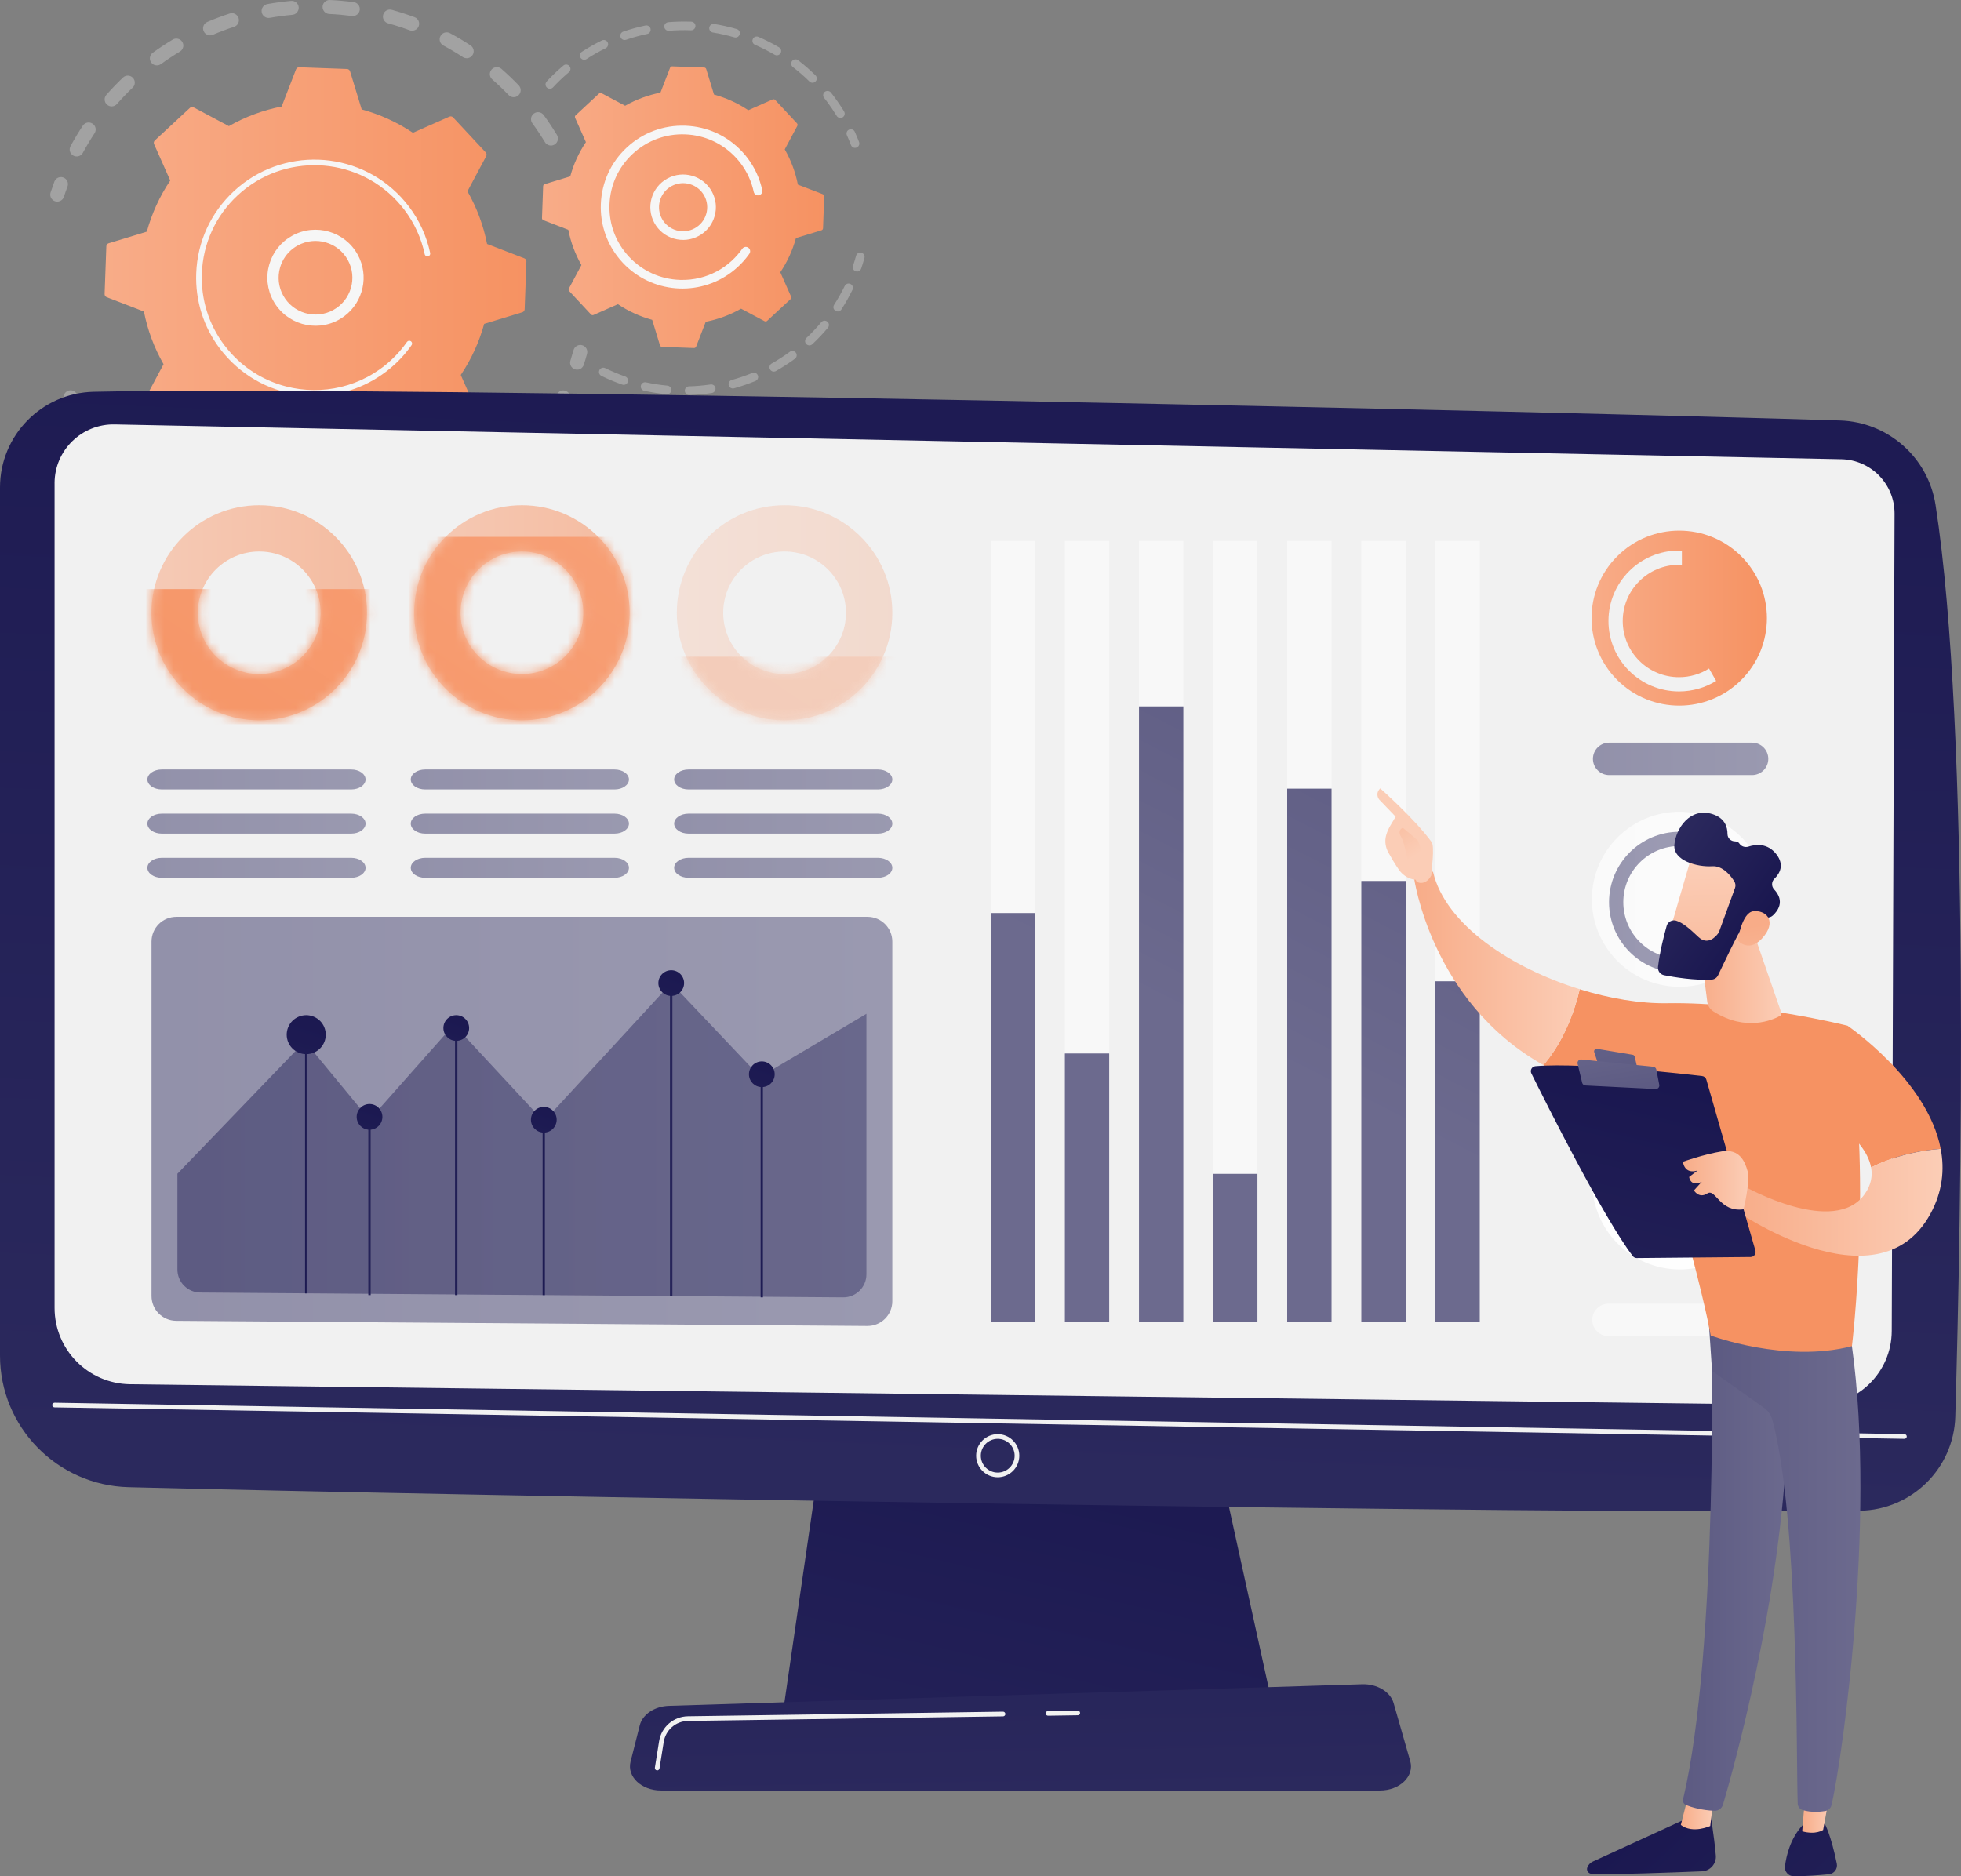 <svg width="209" height="200" viewBox="0 0 209 200" fill="none" xmlns="http://www.w3.org/2000/svg">
<rect x="0" y="0" width="209" height="200" fill="#808080" stroke="none"/>
<g clip-path="url(#clip0_12878_9155)">
<g opacity="0.3">
<path d="M59.104 15.408C58.751 15.621 58.291 15.508 58.077 15.155C57.662 14.47 57.211 13.792 56.737 13.141C56.496 12.812 56.566 12.352 56.89 12.107C56.893 12.104 56.898 12.102 56.902 12.099C57.236 11.857 57.704 11.93 57.947 12.263C58.447 12.948 58.921 13.661 59.358 14.382C59.557 14.713 59.471 15.136 59.17 15.362C59.149 15.378 59.128 15.393 59.105 15.406L59.104 15.408ZM54.209 10.132C53.65 9.552 53.062 8.99 52.459 8.463C52.149 8.191 52.118 7.72 52.389 7.41C52.664 7.1 53.134 7.07 53.445 7.341C54.079 7.897 54.699 8.487 55.287 9.098C55.573 9.395 55.564 9.868 55.266 10.153C55.244 10.174 55.222 10.193 55.199 10.21C54.901 10.436 54.475 10.407 54.209 10.132ZM49.328 6.086C48.657 5.645 47.957 5.229 47.249 4.848C46.886 4.652 46.749 4.199 46.946 3.837C47.142 3.475 47.595 3.339 47.958 3.534C48.704 3.935 49.441 4.373 50.148 4.837C50.493 5.063 50.589 5.525 50.363 5.871C50.315 5.945 50.256 6.006 50.19 6.057C49.945 6.242 49.6 6.264 49.328 6.086ZM43.664 3.23C42.909 2.951 42.134 2.702 41.358 2.488C40.96 2.378 40.726 1.967 40.837 1.57C40.947 1.172 41.358 0.94 41.757 1.049C42.573 1.274 43.389 1.537 44.184 1.831C44.571 1.974 44.768 2.403 44.625 2.79C44.573 2.929 44.486 3.042 44.376 3.125C44.179 3.273 43.912 3.322 43.664 3.23ZM37.503 1.706C36.707 1.602 35.895 1.529 35.091 1.492C34.678 1.472 34.359 1.123 34.378 0.711C34.397 0.299 34.748 -0.019 35.16 0.001C36.007 0.041 36.861 0.116 37.698 0.227C38.108 0.281 38.396 0.655 38.342 1.065C38.314 1.27 38.206 1.446 38.051 1.562C37.9 1.677 37.705 1.734 37.502 1.708L37.503 1.706ZM31.158 1.581C30.357 1.655 29.55 1.764 28.758 1.905C28.352 1.977 27.962 1.706 27.891 1.301C27.818 0.895 28.088 0.507 28.495 0.435C29.328 0.286 30.179 0.172 31.021 0.094C31.433 0.057 31.797 0.359 31.834 0.769C31.859 1.036 31.739 1.283 31.541 1.433C31.434 1.515 31.303 1.568 31.158 1.581ZM7.817 16.588C7.454 16.392 7.318 15.939 7.516 15.576C7.918 14.834 8.359 14.098 8.826 13.391C9.053 13.047 9.517 12.952 9.862 13.179C10.207 13.406 10.302 13.868 10.075 14.213C9.632 14.884 9.213 15.583 8.832 16.287C8.779 16.384 8.708 16.465 8.626 16.527C8.4 16.699 8.085 16.732 7.819 16.589L7.817 16.588ZM24.947 2.862C24.183 3.11 23.42 3.397 22.681 3.71C22.3 3.871 21.861 3.695 21.7 3.315C21.538 2.935 21.717 2.499 22.096 2.336C22.875 2.006 23.678 1.705 24.482 1.442C24.875 1.314 25.296 1.528 25.425 1.92C25.527 2.231 25.413 2.56 25.166 2.747C25.102 2.795 25.028 2.834 24.947 2.862ZM11.405 11.158C11.095 10.886 11.065 10.414 11.338 10.105C11.897 9.471 12.491 8.854 13.103 8.268C13.399 7.982 13.874 7.993 14.159 8.29C14.445 8.587 14.435 9.06 14.136 9.345C13.555 9.901 12.99 10.488 12.46 11.09C12.425 11.129 12.389 11.163 12.349 11.193C12.071 11.403 11.675 11.396 11.404 11.157L11.405 11.158ZM19.179 5.495C18.49 5.909 17.811 6.358 17.159 6.829C16.825 7.071 16.357 6.996 16.114 6.663C15.875 6.333 15.944 5.874 16.267 5.63C16.272 5.626 16.276 5.623 16.281 5.621C16.967 5.124 17.682 4.652 18.406 4.217C18.761 4.004 19.219 4.119 19.432 4.471C19.631 4.801 19.545 5.223 19.244 5.45C19.223 5.466 19.201 5.481 19.177 5.495H19.179Z" fill="#F1F1F1"/>
<path d="M6.553 21.341C6.67 21.252 6.763 21.129 6.812 20.978C6.931 20.612 7.06 20.242 7.196 19.88C7.34 19.493 7.143 19.064 6.756 18.921C6.369 18.778 5.937 18.974 5.795 19.36C5.653 19.742 5.517 20.131 5.391 20.515C5.263 20.907 5.479 21.329 5.87 21.456C6.112 21.535 6.365 21.483 6.554 21.341H6.553Z" fill="#F1F1F1"/>
</g>
<g opacity="0.3">
<path d="M8.514 44.01C8.802 43.793 8.897 43.394 8.723 43.066C8.542 42.726 8.364 42.377 8.197 42.028C8.018 41.657 7.571 41.501 7.198 41.679C6.824 41.859 6.67 42.303 6.849 42.676C7.025 43.042 7.212 43.41 7.402 43.768C7.597 44.131 8.049 44.27 8.414 44.076C8.449 44.058 8.483 44.036 8.514 44.013V44.01Z" fill="#F1F1F1"/>
<path d="M50.59 54.417C50.249 54.65 49.783 54.563 49.551 54.221C49.318 53.881 49.406 53.418 49.747 53.184C50.397 52.742 51.036 52.265 51.658 51.762C51.975 51.502 52.45 51.551 52.709 51.871C52.969 52.191 52.919 52.66 52.6 52.92C52.33 53.138 52.059 53.35 51.784 53.559C51.393 53.855 50.991 54.143 50.59 54.416V54.417ZM54.526 50.184C54.224 49.902 54.209 49.429 54.491 49.129C55.034 48.552 55.557 47.945 56.048 47.326C56.303 47.003 56.775 46.949 57.098 47.204C57.421 47.46 57.476 47.929 57.221 48.252C56.704 48.904 56.153 49.542 55.582 50.15C55.553 50.181 55.521 50.209 55.487 50.234C55.203 50.45 54.795 50.436 54.526 50.183V50.184ZM47.075 56.475C46.331 56.845 45.56 57.189 44.784 57.496C44.4 57.648 43.966 57.461 43.813 57.078C43.661 56.694 43.85 56.262 44.233 56.109C44.969 55.817 45.701 55.491 46.408 55.14C46.778 54.956 47.226 55.106 47.411 55.476C47.574 55.801 47.475 56.19 47.193 56.403C47.157 56.43 47.117 56.456 47.074 56.477L47.075 56.475ZM58.501 45.162C58.145 44.952 58.027 44.495 58.236 44.14C58.638 43.459 59.015 42.752 59.357 42.041C59.536 41.669 59.983 41.513 60.354 41.691C60.726 41.869 60.884 42.315 60.705 42.686C60.344 43.436 59.947 44.179 59.525 44.896C59.474 44.983 59.408 45.056 59.332 45.113C59.098 45.29 58.769 45.319 58.501 45.162ZM40.906 58.73C40.098 58.928 39.271 59.094 38.447 59.223C38.039 59.286 37.656 59.009 37.592 58.602C37.528 58.194 37.806 57.812 38.214 57.748C38.997 57.625 39.783 57.468 40.549 57.28C40.951 57.182 41.356 57.428 41.454 57.828C41.527 58.126 41.41 58.427 41.179 58.601C41.1 58.66 41.008 58.705 40.906 58.73ZM34.391 59.581C33.558 59.597 32.714 59.578 31.884 59.526C31.471 59.499 31.159 59.145 31.185 58.733C31.212 58.321 31.567 58.008 31.98 58.036C32.768 58.085 33.57 58.103 34.362 58.087C34.775 58.08 35.117 58.407 35.124 58.819C35.129 59.066 35.012 59.289 34.828 59.429C34.706 59.52 34.555 59.576 34.392 59.579L34.391 59.581ZM27.844 58.992C27.027 58.827 26.207 58.626 25.408 58.395C25.011 58.279 24.784 57.865 24.899 57.47C25.015 57.073 25.429 56.846 25.825 56.962C26.584 57.182 27.363 57.374 28.14 57.53C28.544 57.612 28.806 58.006 28.724 58.41C28.687 58.596 28.583 58.751 28.443 58.857C28.277 58.981 28.062 59.038 27.843 58.994L27.844 58.992ZM21.582 56.993C20.82 56.654 20.065 56.277 19.336 55.875C18.974 55.676 18.843 55.222 19.042 54.861C19.242 54.501 19.697 54.37 20.058 54.569C20.75 54.952 21.468 55.308 22.192 55.63C22.569 55.798 22.738 56.239 22.569 56.615C22.516 56.734 22.436 56.832 22.338 56.906C22.128 57.065 21.84 57.108 21.582 56.993ZM15.91 53.668C15.243 53.17 14.59 52.638 13.967 52.085C13.658 51.811 13.631 51.34 13.905 51.032C14.179 50.724 14.652 50.696 14.961 50.97C15.553 51.495 16.173 52.001 16.806 52.473C17.137 52.72 17.205 53.188 16.957 53.518C16.915 53.575 16.865 53.625 16.81 53.666C16.55 53.862 16.183 53.872 15.911 53.669L15.91 53.668ZM11.113 49.184C10.714 48.719 10.325 48.237 9.955 47.75C9.822 47.574 9.69 47.397 9.56 47.218C9.319 46.885 9.385 46.415 9.728 46.177C10.062 45.935 10.53 46.009 10.771 46.344C10.894 46.514 11.02 46.682 11.146 46.85C11.497 47.312 11.868 47.771 12.247 48.213C12.517 48.526 12.48 48.997 12.167 49.265C12.155 49.275 12.143 49.285 12.13 49.294C11.818 49.531 11.37 49.486 11.112 49.185L11.113 49.184Z" fill="#F1F1F1"/>
<path d="M61.957 39.255C62.075 39.166 62.169 39.04 62.218 38.888C62.341 38.504 62.459 38.109 62.567 37.716C62.676 37.318 62.443 36.907 62.045 36.798C61.647 36.689 61.236 36.922 61.127 37.319C61.023 37.694 60.911 38.068 60.795 38.434C60.669 38.825 60.885 39.246 61.279 39.372C61.52 39.449 61.772 39.397 61.958 39.256L61.957 39.255Z" fill="#F1F1F1"/>
</g>
<path d="M56.103 27.873C56.109 27.724 56.019 27.589 55.879 27.535L51.911 26.007C51.529 24.061 50.833 22.163 49.819 20.391L51.818 16.647C51.888 16.516 51.866 16.355 51.765 16.245L48.291 12.516C48.19 12.407 48.03 12.374 47.894 12.434L44.008 14.153C42.311 13.016 40.465 12.185 38.549 11.663L37.309 7.602C37.266 7.46 37.137 7.361 36.987 7.355L31.888 7.17C31.739 7.165 31.604 7.254 31.549 7.394L30.018 11.354C28.069 11.736 26.167 12.431 24.393 13.443L20.642 11.448C20.511 11.377 20.349 11.398 20.239 11.501L16.503 14.968C16.394 15.069 16.361 15.229 16.422 15.365L18.143 19.244C17.004 20.937 16.171 22.78 15.648 24.693L11.58 25.931C11.438 25.974 11.338 26.102 11.333 26.252L11.148 31.342C11.142 31.49 11.232 31.626 11.37 31.68L15.338 33.208C15.721 35.154 16.417 37.052 17.431 38.824L15.432 42.567C15.361 42.698 15.383 42.86 15.485 42.969L18.959 46.699C19.06 46.808 19.22 46.841 19.356 46.78L23.242 45.061C24.939 46.199 26.785 47.03 28.701 47.552L29.941 51.613C29.984 51.755 30.113 51.854 30.263 51.859L35.362 52.044C35.511 52.05 35.646 51.961 35.7 51.822L37.231 47.861C39.181 47.479 41.082 46.785 42.857 45.773L46.608 47.768C46.739 47.837 46.901 47.816 47.01 47.715L50.747 44.248C50.856 44.146 50.889 43.987 50.828 43.851L49.106 39.972C50.246 38.279 51.079 36.435 51.602 34.523L55.67 33.285C55.812 33.242 55.911 33.113 55.917 32.964L56.102 27.874L56.103 27.873Z" fill="url(#paint0_linear_12878_9155)"/>
<path d="M36.092 34.095C33.614 35.452 30.49 34.544 29.13 32.069C28.471 30.87 28.319 29.487 28.703 28.174C29.085 26.862 29.958 25.776 31.159 25.119C33.638 23.761 36.762 24.669 38.122 27.145C39.36 29.396 38.718 32.179 36.724 33.685C36.527 33.835 36.316 33.971 36.092 34.094V34.095ZM29.851 28.509C29.558 29.515 29.673 30.576 30.179 31.495C31.221 33.392 33.616 34.089 35.517 33.048C37.418 32.007 38.115 29.617 37.072 27.719C36.029 25.822 33.635 25.125 31.734 26.167C31.562 26.262 31.399 26.367 31.244 26.483C30.576 26.988 30.089 27.691 29.85 28.509H29.851Z" fill="#F6F6F6"/>
<path d="M41.112 39.642C41.454 39.384 41.786 39.106 42.103 38.811C42.204 38.719 42.303 38.623 42.4 38.527C42.88 38.053 43.321 37.541 43.716 36.999C43.722 36.991 43.727 36.984 43.733 36.977C43.748 36.956 43.764 36.935 43.778 36.914C43.808 36.873 43.836 36.831 43.865 36.791C43.941 36.682 43.934 36.541 43.858 36.439C43.84 36.415 43.818 36.393 43.791 36.374C43.655 36.28 43.469 36.314 43.375 36.448C42.889 37.144 42.324 37.792 41.696 38.374C38.58 41.268 34.322 42.187 30.479 41.191C28.342 40.637 26.334 39.489 24.721 37.759C24.438 37.455 24.173 37.14 23.925 36.814C22.262 34.62 21.412 31.946 21.513 29.159C21.63 25.959 22.988 22.995 25.336 20.815C30.189 16.311 37.801 16.589 42.311 21.43C42.589 21.729 42.851 22.04 43.095 22.363C44.156 23.762 44.899 25.378 45.264 27.096C45.274 27.14 45.292 27.18 45.318 27.213C45.385 27.302 45.501 27.35 45.618 27.326C45.779 27.29 45.883 27.133 45.848 26.971C45.466 25.167 44.686 23.472 43.572 22.003C43.315 21.664 43.04 21.337 42.748 21.024C38.013 15.941 30.018 15.653 24.927 20.378C22.461 22.667 21.035 25.779 20.913 29.138C20.806 32.063 21.698 34.871 23.445 37.174C23.704 37.516 23.983 37.847 24.28 38.166C26.573 40.628 29.69 42.051 33.056 42.173C35.987 42.28 38.801 41.388 41.107 39.644L41.112 39.642Z" fill="#F6F6F6"/>
<g opacity="0.3">
<path d="M91.404 15.667C91.563 15.547 91.632 15.332 91.557 15.136C91.418 14.771 91.265 14.404 91.104 14.046C91 13.814 90.727 13.711 90.494 13.815C90.26 13.919 90.158 14.193 90.263 14.424C90.416 14.764 90.561 15.114 90.694 15.464C90.784 15.701 91.051 15.821 91.29 15.731C91.332 15.715 91.37 15.694 91.404 15.667Z" fill="#F1F1F1"/>
<path d="M89.806 12.508C89.587 12.641 89.304 12.571 89.171 12.354C88.837 11.806 88.47 11.268 88.081 10.755C88 10.648 87.916 10.54 87.831 10.433C87.673 10.234 87.706 9.943 87.907 9.785C88.102 9.643 88.398 9.661 88.556 9.861C88.644 9.974 88.732 10.086 88.817 10.198C89.224 10.736 89.609 11.3 89.96 11.875C90.085 12.079 90.032 12.341 89.844 12.482C89.832 12.492 89.819 12.5 89.806 12.508ZM86.267 8.689C85.712 8.142 85.118 7.623 84.502 7.148C84.3 6.993 84.263 6.703 84.418 6.502C84.574 6.302 84.864 6.263 85.066 6.418C85.712 6.915 86.334 7.459 86.917 8.034C87.097 8.213 87.1 8.505 86.92 8.685C86.904 8.701 86.887 8.716 86.87 8.729C86.69 8.866 86.432 8.853 86.267 8.69V8.689ZM82.559 5.837C81.888 5.442 81.185 5.086 80.469 4.777C80.235 4.675 80.127 4.404 80.228 4.171C80.33 3.936 80.601 3.83 80.835 3.931C81.586 4.255 82.324 4.629 83.028 5.043C83.248 5.172 83.322 5.455 83.191 5.674C83.159 5.727 83.119 5.772 83.072 5.807C82.928 5.916 82.725 5.935 82.559 5.837ZM78.262 3.983C77.513 3.764 76.743 3.59 75.975 3.465C75.724 3.424 75.552 3.188 75.593 2.937C75.634 2.686 75.871 2.515 76.123 2.556C76.928 2.687 77.736 2.868 78.521 3.098C78.766 3.17 78.906 3.427 78.834 3.67C78.805 3.768 78.746 3.849 78.67 3.908C78.557 3.993 78.407 4.026 78.261 3.983H78.262ZM73.642 3.231C72.862 3.201 72.074 3.218 71.298 3.283C71.044 3.304 70.82 3.116 70.799 2.863C70.778 2.61 70.966 2.386 71.221 2.365C72.034 2.297 72.861 2.278 73.677 2.31C73.932 2.32 74.131 2.535 74.121 2.788C74.115 2.931 74.045 3.058 73.938 3.138C73.856 3.2 73.752 3.235 73.641 3.232L73.642 3.231ZM68.979 3.621C68.217 3.781 67.457 3.99 66.721 4.242C66.481 4.325 66.217 4.197 66.134 3.956C66.052 3.715 66.18 3.454 66.421 3.37C67.192 3.106 67.99 2.887 68.789 2.719C69.039 2.667 69.284 2.825 69.337 3.075C69.374 3.256 69.301 3.433 69.163 3.538C69.11 3.577 69.049 3.607 68.979 3.621ZM64.555 5.139C63.856 5.479 63.171 5.869 62.516 6.295C62.302 6.434 62.016 6.374 61.877 6.161C61.738 5.948 61.8 5.665 62.011 5.522C62.697 5.075 63.416 4.666 64.148 4.31C64.377 4.198 64.654 4.293 64.765 4.521C64.864 4.723 64.802 4.96 64.63 5.09C64.606 5.108 64.581 5.123 64.553 5.138L64.555 5.139ZM58.288 9.336C58.1 9.163 58.089 8.872 58.263 8.685C58.742 8.168 59.259 7.668 59.796 7.201C59.877 7.13 59.959 7.06 60.042 6.99C60.23 6.821 60.528 6.85 60.693 7.046C60.857 7.241 60.832 7.531 60.638 7.696C60.56 7.761 60.483 7.827 60.406 7.895C59.892 8.342 59.4 8.819 58.942 9.312C58.923 9.333 58.902 9.351 58.881 9.367C58.706 9.499 58.456 9.491 58.289 9.337L58.288 9.336Z" fill="#F1F1F1"/>
</g>
<g opacity="0.3">
<path d="M84.724 38.24C84.077 38.717 83.394 39.157 82.696 39.552C82.474 39.676 82.192 39.599 82.067 39.377C81.941 39.155 82.023 38.874 82.242 38.749C82.909 38.373 83.559 37.953 84.177 37.498C84.382 37.347 84.671 37.391 84.822 37.596C84.972 37.8 84.93 38.085 84.73 38.237C84.73 38.237 84.727 38.239 84.724 38.24ZM85.928 36.674C85.754 36.489 85.762 36.198 85.948 36.023C86.506 35.497 87.039 34.934 87.529 34.346C87.693 34.152 87.984 34.124 88.18 34.287C88.377 34.45 88.402 34.741 88.239 34.936C87.724 35.551 87.165 36.143 86.581 36.692C86.569 36.704 86.555 36.714 86.542 36.724C86.357 36.864 86.091 36.845 85.928 36.672V36.674ZM80.519 40.609C79.775 40.915 79.006 41.179 78.233 41.393C77.987 41.461 77.732 41.317 77.665 41.071C77.596 40.826 77.741 40.573 77.987 40.504C78.725 40.3 79.458 40.049 80.168 39.758C80.405 39.661 80.674 39.773 80.771 40.008C80.852 40.206 80.786 40.427 80.623 40.55C80.592 40.573 80.558 40.593 80.52 40.609H80.519ZM89.035 33.129C88.821 32.991 88.759 32.706 88.897 32.491C89.313 31.848 89.693 31.172 90.027 30.484C90.138 30.255 90.414 30.159 90.644 30.269C90.873 30.381 90.969 30.656 90.859 30.885C90.509 31.607 90.11 32.316 89.674 32.99C89.644 33.036 89.607 33.076 89.565 33.108C89.415 33.221 89.203 33.236 89.035 33.128V33.129ZM75.868 41.892C75.073 42.011 74.263 42.082 73.46 42.104C73.205 42.111 72.992 41.91 72.985 41.656C72.978 41.401 73.179 41.189 73.434 41.182C74.201 41.161 74.973 41.094 75.731 40.981C75.983 40.943 76.218 41.116 76.256 41.368C76.281 41.541 76.208 41.705 76.077 41.804C76.017 41.85 75.946 41.88 75.866 41.892H75.868ZM71.044 42.025C70.242 41.95 69.438 41.825 68.654 41.655C68.405 41.601 68.247 41.355 68.301 41.106C68.356 40.858 68.601 40.7 68.851 40.754C69.599 40.916 70.365 41.035 71.131 41.106C71.385 41.131 71.571 41.355 71.548 41.608C71.535 41.743 71.466 41.857 71.367 41.933C71.279 42 71.165 42.036 71.045 42.025H71.044ZM66.326 40.999C65.565 40.735 64.814 40.422 64.094 40.068C63.865 39.956 63.771 39.679 63.883 39.45C63.996 39.222 64.273 39.128 64.501 39.24C65.189 39.577 65.904 39.876 66.629 40.129C66.87 40.212 66.998 40.475 66.914 40.715C66.883 40.805 66.827 40.878 66.757 40.931C66.638 41.022 66.478 41.052 66.326 40.999Z" fill="#F1F1F1"/>
<path d="M91.626 28.85C91.697 28.796 91.753 28.721 91.784 28.631C91.911 28.258 92.028 27.879 92.131 27.504C92.199 27.259 92.054 27.006 91.809 26.937C91.563 26.87 91.309 27.015 91.241 27.26C91.143 27.617 91.032 27.978 90.91 28.335C90.829 28.576 90.958 28.838 91.199 28.919C91.35 28.97 91.509 28.939 91.627 28.85H91.626Z" fill="#F1F1F1"/>
</g>
<path d="M87.843 20.928C87.846 20.829 87.787 20.738 87.693 20.703L85.038 19.68C84.782 18.378 84.316 17.108 83.638 15.922L84.976 13.417C85.023 13.329 85.009 13.221 84.941 13.148L82.617 10.653C82.548 10.58 82.442 10.558 82.351 10.598L79.751 11.747C78.616 10.986 77.38 10.431 76.097 10.08L75.268 7.363C75.239 7.267 75.152 7.201 75.053 7.198L71.641 7.074C71.541 7.071 71.45 7.131 71.415 7.224L70.39 9.874C69.086 10.13 67.813 10.595 66.625 11.272L64.115 9.936C64.027 9.889 63.919 9.903 63.846 9.971L61.347 12.291C61.274 12.36 61.252 12.465 61.293 12.557L62.444 15.152C61.681 16.285 61.125 17.518 60.775 18.799L58.053 19.627C57.958 19.656 57.891 19.742 57.887 19.842L57.764 23.247C57.761 23.346 57.82 23.438 57.913 23.473L60.568 24.496C60.824 25.797 61.289 27.068 61.968 28.254L60.63 30.759C60.582 30.847 60.597 30.955 60.665 31.028L62.989 33.523C63.058 33.596 63.163 33.617 63.255 33.577L65.855 32.427C66.99 33.189 68.226 33.744 69.508 34.093L70.338 36.811C70.367 36.907 70.454 36.973 70.553 36.976L73.965 37.099C74.064 37.102 74.156 37.043 74.191 36.951L75.216 34.3C76.52 34.045 77.793 33.58 78.981 32.903L81.49 34.239C81.579 34.285 81.687 34.272 81.759 34.203L84.259 31.883C84.332 31.815 84.354 31.709 84.313 31.618L83.162 29.023C83.925 27.89 84.481 26.656 84.83 25.376L87.553 24.548C87.649 24.519 87.715 24.432 87.718 24.333L87.842 20.927L87.843 20.928Z" fill="url(#paint1_linear_12878_9155)"/>
<path d="M74.483 25.144C73.665 25.592 72.721 25.696 71.826 25.435C70.93 25.175 70.19 24.581 69.741 23.765C68.814 22.079 69.434 19.959 71.123 19.03C72.812 18.105 74.94 18.725 75.865 20.41C76.314 21.227 76.418 22.168 76.156 23.062C75.945 23.789 75.512 24.413 74.918 24.862C74.781 24.966 74.636 25.059 74.483 25.143V25.144ZM70.549 23.321C70.879 23.922 71.424 24.358 72.084 24.55C72.742 24.741 73.437 24.665 74.038 24.336C74.64 24.006 75.078 23.463 75.269 22.804C75.461 22.147 75.385 21.453 75.055 20.853C74.374 19.613 72.81 19.159 71.567 19.838C71.455 19.9 71.35 19.968 71.251 20.043C70.253 20.797 69.93 22.192 70.55 23.321H70.549Z" fill="#F6F6F6"/>
<path d="M77.977 29.006C78.21 28.83 78.436 28.641 78.654 28.438C79.088 28.036 79.482 27.589 79.824 27.109C79.839 27.087 79.855 27.066 79.869 27.044C79.987 26.877 79.976 26.657 79.859 26.502C79.83 26.465 79.795 26.431 79.754 26.402C79.545 26.257 79.258 26.308 79.111 26.517C78.796 26.968 78.429 27.387 78.025 27.763C78.002 27.784 77.979 27.805 77.957 27.825C76.99 28.706 75.838 29.312 74.6 29.617C73.927 29.782 73.228 29.858 72.518 29.839C72.512 29.839 72.507 29.839 72.5 29.839C72.483 29.839 72.465 29.839 72.447 29.836C70.371 29.762 68.45 28.884 67.035 27.366C66.852 27.169 66.68 26.965 66.52 26.754C65.444 25.335 64.893 23.603 64.958 21.798C65.033 19.726 65.914 17.808 67.434 16.396C68.954 14.986 70.935 14.248 73.011 14.324C75.086 14.399 77.009 15.277 78.423 16.795C78.603 16.988 78.772 17.19 78.93 17.398C79.617 18.305 80.097 19.349 80.334 20.462C80.349 20.53 80.379 20.591 80.418 20.644C80.523 20.782 80.702 20.856 80.883 20.817C81.132 20.763 81.292 20.52 81.239 20.27C80.974 19.026 80.437 17.855 79.668 16.842C79.491 16.609 79.301 16.383 79.1 16.166C77.517 14.467 75.367 13.486 73.045 13.401C70.723 13.318 68.507 14.139 66.806 15.72C65.104 17.299 64.121 19.445 64.036 21.764C63.962 23.782 64.578 25.719 65.784 27.308C65.962 27.544 66.154 27.773 66.359 27.992C69.423 31.28 74.464 31.661 77.976 29.006H77.977Z" fill="#F6F6F6"/>
<path d="M87.953 151.503L83.44 182.59H135.799L128.979 151.503H87.953Z" fill="url(#paint2_linear_12878_9155)"/>
<path d="M0 51.962V144.493C0 152.104 6.077 158.329 13.699 158.525C47.557 159.396 165.974 161.51 198.204 161.035C203.744 160.954 208.231 156.529 208.391 151.001C209.012 129.505 210.021 77.815 206.286 53.817C205.5 48.763 201.226 44.984 196.105 44.821C167.737 43.914 42.207 41.038 9.992 41.761C4.437 41.885 0 46.415 0 51.962Z" fill="url(#paint3_linear_12878_9155)"/>
<path d="M5.817 51.512V139.422C5.817 143.866 9.391 147.487 13.843 147.553L193.569 149.77C197.982 149.836 201.6 146.291 201.617 141.885L201.918 54.76C201.93 51.61 199.415 49.028 196.26 48.952L12.252 45.242C8.723 45.156 5.815 47.988 5.815 51.512H5.817Z" fill="#F1F1F1"/>
<path d="M202.968 153.373H202.964L5.812 150.02C5.674 150.018 5.565 149.905 5.567 149.767C5.57 149.629 5.684 149.525 5.821 149.522L202.973 152.875C203.111 152.878 203.22 152.991 203.218 153.129C203.215 153.265 203.104 153.373 202.968 153.373Z" fill="#F1F1F1"/>
<path d="M106.337 157.468C105.069 157.468 104.037 156.437 104.037 155.171C104.037 153.905 105.07 152.874 106.337 152.874C107.605 152.874 108.638 153.905 108.638 155.171C108.638 156.437 107.606 157.468 106.337 157.468ZM106.337 153.373C105.343 153.373 104.535 154.18 104.535 155.172C104.535 156.164 105.343 156.971 106.337 156.971C107.331 156.971 108.14 156.164 108.14 155.172C108.14 154.18 107.331 153.373 106.337 153.373Z" fill="#F1F1F1"/>
<path d="M147.077 190.857H70.446C68.364 190.857 66.801 189.377 67.203 187.788L68.186 183.907C68.481 182.74 69.767 181.882 71.296 181.835L145.171 179.533C146.767 179.484 148.181 180.329 148.528 181.543L150.301 187.726C150.762 189.332 149.19 190.857 147.076 190.857H147.077Z" fill="url(#paint4_linear_12878_9155)"/>
<path d="M111.699 182.886C111.563 182.886 111.451 182.777 111.449 182.64C111.447 182.503 111.557 182.39 111.695 182.388L114.861 182.342C114.993 182.342 115.112 182.45 115.114 182.587C115.116 182.725 115.006 182.837 114.868 182.839L111.702 182.886H111.699Z" fill="#F1F1F1"/>
<path d="M70.041 188.716C70.028 188.716 70.015 188.716 70.001 188.712C69.866 188.69 69.773 188.564 69.795 188.427L70.246 185.604C70.489 184.087 71.782 182.97 73.321 182.947L106.897 182.457H106.9C107.036 182.457 107.147 182.566 107.149 182.703C107.152 182.84 107.041 182.953 106.903 182.955L73.327 183.445C72.031 183.463 70.942 184.405 70.738 185.682L70.287 188.505C70.267 188.628 70.162 188.715 70.041 188.715V188.716Z" fill="#F1F1F1"/>
<g opacity="0.53">
<path d="M110.321 57.657H105.594V140.884H110.321V57.657Z" fill="white"/>
<path d="M118.219 57.657H113.492V140.884H118.219V57.657Z" fill="white"/>
<path d="M126.118 57.657H121.392V140.884H126.118V57.657Z" fill="white"/>
<path d="M134.016 57.657H129.289V140.884H134.016V57.657Z" fill="white"/>
<path d="M141.914 57.657H137.188V140.884H141.914V57.657Z" fill="white"/>
<path d="M149.814 57.657H145.087V140.884H149.814V57.657Z" fill="white"/>
<path d="M157.712 57.657H152.985V140.884H157.712V57.657Z" fill="white"/>
</g>
<path d="M110.321 97.328H105.594V140.884H110.321V97.328Z" fill="url(#paint5_linear_12878_9155)"/>
<path d="M118.219 112.297H113.492V140.884H118.219V112.297Z" fill="url(#paint6_linear_12878_9155)"/>
<path d="M126.118 75.302H121.392V140.885H126.118V75.302Z" fill="url(#paint7_linear_12878_9155)"/>
<path d="M134.016 125.129H129.289V140.885H134.016V125.129Z" fill="url(#paint8_linear_12878_9155)"/>
<path d="M141.914 84.069H137.188V140.884H141.914V84.069Z" fill="url(#paint9_linear_12878_9155)"/>
<path d="M149.814 93.906H145.087V140.884H149.814V93.906Z" fill="url(#paint10_linear_12878_9155)"/>
<path d="M157.712 104.6H152.985V140.884H157.712V104.6Z" fill="url(#paint11_linear_12878_9155)"/>
<path opacity="0.57" d="M27.63 53.855C21.287 53.855 16.145 58.987 16.145 65.318C16.145 71.649 21.287 76.782 27.63 76.782C33.973 76.782 39.114 71.649 39.114 65.318C39.114 58.987 33.973 53.855 27.63 53.855ZM27.63 71.849C24.016 71.849 21.087 68.925 21.087 65.318C21.087 61.711 24.016 58.787 27.63 58.787C31.244 58.787 34.172 61.711 34.172 65.318C34.172 68.925 31.244 71.849 27.63 71.849Z" fill="url(#paint12_linear_12878_9155)"/>
<mask id="mask0_12878_9155" style="mask-type:luminance" maskUnits="userSpaceOnUse" x="16" y="53" width="24" height="24">
<path d="M27.63 53.855C21.287 53.855 16.145 58.987 16.145 65.318C16.145 71.649 21.287 76.782 27.63 76.782C33.973 76.782 39.114 71.649 39.114 65.318C39.114 58.987 33.973 53.855 27.63 53.855ZM27.63 71.849C24.016 71.849 21.087 68.925 21.087 65.318C21.087 61.711 24.016 58.787 27.63 58.787C31.244 58.787 34.172 61.711 34.172 65.318C34.172 68.925 31.244 71.849 27.63 71.849Z" fill="white"/>
</mask>
<g mask="url(#mask0_12878_9155)">
<path d="M45.705 62.797H11.593V77.207H45.705V62.797Z" fill="url(#paint13_linear_12878_9155)"/>
</g>
<path opacity="0.57" d="M55.625 53.855C49.282 53.855 44.141 58.987 44.141 65.318C44.141 71.649 49.282 76.782 55.625 76.782C61.968 76.782 67.109 71.649 67.109 65.318C67.109 58.987 61.968 53.855 55.625 53.855ZM55.625 71.849C52.011 71.849 49.083 68.925 49.083 65.318C49.083 61.711 52.011 58.787 55.625 58.787C59.239 58.787 62.167 61.711 62.167 65.318C62.167 68.925 59.239 71.849 55.625 71.849Z" fill="url(#paint14_linear_12878_9155)"/>
<mask id="mask1_12878_9155" style="mask-type:luminance" maskUnits="userSpaceOnUse" x="44" y="53" width="24" height="24">
<path d="M55.625 53.855C49.282 53.855 44.141 58.987 44.141 65.318C44.141 71.649 49.282 76.782 55.625 76.782C61.968 76.782 67.109 71.649 67.109 65.318C67.109 58.987 61.968 53.855 55.625 53.855ZM55.625 71.849C52.011 71.849 49.083 68.925 49.083 65.318C49.083 61.711 52.011 58.787 55.625 58.787C59.239 58.787 62.167 61.711 62.167 65.318C62.167 68.925 59.239 71.849 55.625 71.849Z" fill="white"/>
</mask>
<g mask="url(#mask1_12878_9155)">
<path d="M73.7 57.227H39.588V77.207H73.7V57.227Z" fill="url(#paint15_linear_12878_9155)"/>
</g>
<g opacity="0.44">
<path opacity="0.57" d="M83.619 53.855C77.276 53.855 72.135 58.987 72.135 65.318C72.135 71.649 77.276 76.782 83.619 76.782C89.962 76.782 95.103 71.649 95.103 65.318C95.103 58.987 89.962 53.855 83.619 53.855ZM83.619 71.849C80.005 71.849 77.077 68.925 77.077 65.318C77.077 61.711 80.005 58.787 83.619 58.787C87.233 58.787 90.162 61.711 90.162 65.318C90.162 68.925 87.233 71.849 83.619 71.849Z" fill="url(#paint16_linear_12878_9155)"/>
<mask id="mask2_12878_9155" style="mask-type:luminance" maskUnits="userSpaceOnUse" x="72" y="53" width="24" height="24">
<path d="M83.619 53.855C77.276 53.855 72.135 58.987 72.135 65.318C72.135 71.649 77.276 76.782 83.619 76.782C89.962 76.782 95.103 71.649 95.103 65.318C95.103 58.987 89.962 53.855 83.619 53.855ZM83.619 71.849C80.005 71.849 77.077 68.925 77.077 65.318C77.077 61.711 80.005 58.787 83.619 58.787C87.233 58.787 90.162 61.711 90.162 65.318C90.162 68.925 87.233 71.849 83.619 71.849Z" fill="white"/>
</mask>
<g mask="url(#mask2_12878_9155)">
<path d="M101.694 70.002H67.582V77.207H101.694V70.002Z" fill="url(#paint17_linear_12878_9155)"/>
</g>
</g>
<path opacity="0.44" d="M92.438 141.344L18.773 140.791C17.32 140.78 16.148 139.601 16.148 138.151V100.371C16.148 98.912 17.332 97.731 18.793 97.731H92.457C93.918 97.731 95.103 98.913 95.103 100.371V138.703C95.103 140.169 93.906 141.354 92.438 141.343V141.344Z" fill="url(#paint18_linear_12878_9155)"/>
<path opacity="0.44" d="M81.011 114.789L71.539 104.792L57.957 119.538L48.373 109.215L39.385 119.357L32.492 110.999L18.908 125.116V135.324C18.908 136.673 19.998 137.77 21.351 137.78L89.864 138.294C91.229 138.304 92.342 137.202 92.342 135.839V108.067L81.011 114.789Z" fill="url(#paint19_linear_12878_9155)"/>
<path d="M81.319 114.51H81.069V138.294H81.319V114.51Z" fill="url(#paint20_linear_12878_9155)"/>
<path d="M71.664 104.792H71.415V138.158H71.664V104.792Z" fill="url(#paint21_linear_12878_9155)"/>
<path d="M58.081 119.357H57.832V138.054H58.081V119.357Z" fill="url(#paint22_linear_12878_9155)"/>
<path d="M48.751 109.58H48.502V138.055H48.751V109.58Z" fill="url(#paint23_linear_12878_9155)"/>
<path d="M39.509 119.055H39.26V138.055H39.509V119.055Z" fill="url(#paint24_linear_12878_9155)"/>
<path d="M32.762 110.29H32.513V137.873H32.762V110.29Z" fill="url(#paint25_linear_12878_9155)"/>
<path d="M34.561 111.086C35.001 110.026 34.496 108.81 33.434 108.371C32.372 107.932 31.154 108.435 30.715 109.495C30.275 110.556 30.779 111.771 31.841 112.21C32.903 112.649 34.121 112.146 34.561 111.086Z" fill="url(#paint26_linear_12878_9155)"/>
<path d="M40.755 119.054C40.755 119.811 40.141 120.423 39.384 120.423C38.627 120.423 38.013 119.81 38.013 119.054C38.013 118.299 38.627 117.686 39.384 117.686C40.141 117.686 40.755 118.299 40.755 119.054Z" fill="url(#paint27_linear_12878_9155)"/>
<path d="M49.998 109.581C49.998 110.337 49.384 110.949 48.627 110.949C47.87 110.949 47.256 110.336 47.256 109.581C47.256 108.825 47.87 108.212 48.627 108.212C49.384 108.212 49.998 108.825 49.998 109.581Z" fill="url(#paint28_linear_12878_9155)"/>
<path d="M59.328 119.357C59.328 120.112 58.714 120.726 57.957 120.726C57.2 120.726 56.586 120.112 56.586 119.357C56.586 118.602 57.2 117.988 57.957 117.988C58.714 117.988 59.328 118.602 59.328 119.357Z" fill="url(#paint29_linear_12878_9155)"/>
<path d="M72.91 104.792C72.91 105.548 72.296 106.16 71.539 106.16C70.782 106.16 70.168 105.547 70.168 104.792C70.168 104.036 70.782 103.423 71.539 103.423C72.296 103.423 72.91 104.036 72.91 104.792Z" fill="url(#paint30_linear_12878_9155)"/>
<path d="M82.565 114.51C82.565 115.267 81.95 115.879 81.193 115.879C80.437 115.879 79.822 115.266 79.822 114.51C79.822 113.755 80.437 113.142 81.193 113.142C81.95 113.142 82.565 113.755 82.565 114.51Z" fill="url(#paint31_linear_12878_9155)"/>
<g opacity="0.44">
<path d="M37.432 91.441H17.239C16.394 91.441 15.709 91.917 15.709 92.505C15.709 93.093 16.394 93.569 17.239 93.569H37.432C38.277 93.569 38.962 93.093 38.962 92.505C38.962 91.917 38.277 91.441 37.432 91.441Z" fill="url(#paint32_linear_12878_9155)"/>
<path d="M37.432 86.733H17.239C16.394 86.733 15.709 87.209 15.709 87.797C15.709 88.385 16.394 88.861 17.239 88.861H37.432C38.277 88.861 38.962 88.385 38.962 87.797C38.962 87.209 38.277 86.733 37.432 86.733Z" fill="url(#paint33_linear_12878_9155)"/>
<path d="M37.432 82.025H17.239C16.394 82.025 15.709 82.501 15.709 83.089C15.709 83.677 16.394 84.153 17.239 84.153H37.432C38.277 84.153 38.962 83.677 38.962 83.089C38.962 82.501 38.277 82.025 37.432 82.025Z" fill="url(#paint34_linear_12878_9155)"/>
</g>
<g opacity="0.44">
<path d="M65.502 91.441H45.309C44.464 91.441 43.779 91.917 43.779 92.505C43.779 93.093 44.464 93.569 45.309 93.569H65.502C66.347 93.569 67.032 93.093 67.032 92.505C67.032 91.917 66.347 91.441 65.502 91.441Z" fill="url(#paint35_linear_12878_9155)"/>
<path d="M65.502 86.733H45.309C44.464 86.733 43.779 87.209 43.779 87.797C43.779 88.385 44.464 88.861 45.309 88.861H65.502C66.347 88.861 67.032 88.385 67.032 87.797C67.032 87.209 66.347 86.733 65.502 86.733Z" fill="url(#paint36_linear_12878_9155)"/>
<path d="M65.502 82.025H45.309C44.464 82.025 43.779 82.501 43.779 83.089C43.779 83.677 44.464 84.153 45.309 84.153H65.502C66.347 84.153 67.032 83.677 67.032 83.089C67.032 82.501 66.347 82.025 65.502 82.025Z" fill="url(#paint37_linear_12878_9155)"/>
</g>
<g opacity="0.44">
<path d="M93.573 91.441H73.38C72.535 91.441 71.85 91.917 71.85 92.505C71.85 93.093 72.535 93.569 73.38 93.569H93.573C94.418 93.569 95.103 93.093 95.103 92.505C95.103 91.917 94.418 91.441 93.573 91.441Z" fill="url(#paint38_linear_12878_9155)"/>
<path d="M93.573 86.733H73.38C72.535 86.733 71.85 87.209 71.85 87.797C71.85 88.385 72.535 88.861 73.38 88.861H93.573C94.418 88.861 95.103 88.385 95.103 87.797C95.103 87.209 94.418 86.733 93.573 86.733Z" fill="url(#paint39_linear_12878_9155)"/>
<path d="M93.573 82.025H73.38C72.535 82.025 71.85 82.501 71.85 83.089C71.85 83.677 72.535 84.153 73.38 84.153H93.573C94.418 84.153 95.103 83.677 95.103 83.089C95.103 82.501 94.418 82.025 93.573 82.025Z" fill="url(#paint40_linear_12878_9155)"/>
</g>
<path d="M188.329 96.44C188.65 91.298 184.734 86.871 179.583 86.551C174.433 86.231 169.997 90.14 169.677 95.281C169.356 100.423 173.272 104.85 178.423 105.17C183.574 105.49 188.009 101.581 188.329 96.44Z" fill="url(#paint41_linear_12878_9155)"/>
<path opacity="0.44" d="M184.563 93.894C184.852 94.597 185.013 95.365 185.013 96.171C185.013 99.479 182.326 102.162 179.011 102.162C175.696 102.162 173.009 99.479 173.009 96.171C173.009 92.862 175.696 90.179 179.011 90.179C179.113 90.179 179.214 90.182 179.314 90.187V88.669C179.213 88.664 179.113 88.662 179.011 88.662C174.857 88.662 171.489 92.024 171.489 96.171C171.489 100.317 174.857 103.679 179.011 103.679C183.166 103.679 186.533 100.317 186.533 96.171C186.533 95.15 186.329 94.176 185.959 93.289L184.563 93.894Z" fill="url(#paint42_linear_12878_9155)"/>
<path opacity="0.5" d="M186.691 109.144H171.464C170.509 109.144 169.733 109.917 169.733 110.871C169.733 111.826 170.508 112.599 171.464 112.599H186.691C187.647 112.599 188.422 111.826 188.422 110.871C188.422 109.917 187.648 109.144 186.691 109.144Z" fill="white"/>
<path d="M185.577 72.484C189.226 68.842 189.226 62.936 185.577 59.293C181.928 55.651 176.011 55.651 172.362 59.293C168.713 62.936 168.713 68.842 172.362 72.484C176.011 76.127 181.928 76.127 185.577 72.484Z" fill="url(#paint43_linear_12878_9155)"/>
<path d="M182.147 71.262C181.221 71.846 180.125 72.185 178.949 72.185C175.634 72.185 172.947 69.503 172.947 66.194C172.947 62.885 175.634 60.203 178.949 60.203C179.05 60.203 179.152 60.205 179.251 60.211V58.692C179.151 58.688 179.05 58.685 178.949 58.685C174.794 58.685 171.427 62.047 171.427 66.194C171.427 70.341 174.794 73.702 178.949 73.702C180.398 73.702 181.753 73.293 182.901 72.584L182.147 71.263V71.262Z" fill="#F1F1F1"/>
<path opacity="0.44" d="M186.73 79.166H171.503C170.548 79.166 169.772 79.939 169.772 80.894C169.772 81.848 170.547 82.621 171.503 82.621H186.73C187.686 82.621 188.461 81.848 188.461 80.894C188.461 79.939 187.687 79.166 186.73 79.166Z" fill="url(#paint44_linear_12878_9155)"/>
<path opacity="0.91" d="M188.363 126.57C188.683 121.428 184.767 117.001 179.617 116.681C174.466 116.361 170.031 120.27 169.71 125.411C169.39 130.553 173.305 134.98 178.456 135.3C183.607 135.62 188.042 131.711 188.363 126.57Z" fill="white"/>
<path d="M184.133 129.365C183.053 130.948 181.233 131.988 179.169 131.988C175.855 131.988 173.168 129.306 173.168 125.997C173.168 122.688 175.855 120.006 179.169 120.006C179.271 120.006 179.372 120.008 179.472 120.013V118.495C179.371 118.49 179.271 118.488 179.169 118.488C175.015 118.488 171.647 121.85 171.647 125.997C171.647 130.143 175.015 133.505 179.169 133.505C181.74 133.505 184.008 132.218 185.364 130.255L184.132 129.364L184.133 129.365Z" fill="url(#paint45_linear_12878_9155)"/>
<path opacity="0.5" d="M171.431 142.424H186.658C187.613 142.424 188.389 141.651 188.389 140.696C188.389 139.742 187.614 138.969 186.658 138.969H171.431C170.476 138.969 169.7 139.742 169.7 140.696C169.7 141.651 170.475 142.424 171.431 142.424Z" fill="white"/>
<path d="M182.268 193.254C182.268 193.254 182.671 195.533 182.869 197.788C182.946 198.67 182.265 199.436 181.38 199.472C178.37 199.597 171.933 199.841 169.623 199.737C169.275 199.722 169.048 199.367 169.177 199.045C169.285 198.775 169.493 198.556 169.757 198.435L180.39 193.557L182.268 193.254Z" fill="url(#paint46_linear_12878_9155)"/>
<path d="M182.597 191.915L182.273 194.64C182.273 194.64 180.41 195.506 179.138 194.531L179.909 191.493L182.596 191.914L182.597 191.915Z" fill="url(#paint47_linear_12878_9155)"/>
<path d="M182.354 140.671C182.494 141.382 183.106 176.192 179.378 191.791C179.317 192.045 179.447 192.307 179.689 192.406C180.261 192.64 181.381 192.977 182.725 193.022C183.141 193.036 183.514 192.767 183.632 192.368C184.697 188.749 189.802 170.616 190.469 153.293C191.213 133.937 190.469 152.634 190.469 152.634L190.032 140.669H182.354V140.671Z" fill="url(#paint48_linear_12878_9155)"/>
<path d="M194.499 194.443C194.499 194.443 195.141 195.593 195.762 198.65C195.874 199.201 195.487 199.73 194.925 199.785C193.932 199.883 192.402 200.007 191.176 200C190.611 199.995 190.17 199.505 190.238 198.945C190.374 197.83 190.797 195.998 192.104 194.571L194.497 194.441L194.499 194.443Z" fill="url(#paint49_linear_12878_9155)"/>
<path d="M195.062 190.936L194.306 195.059C194.306 195.059 193.557 195.615 192.076 195.212L192.438 190.776L195.063 190.936H195.062Z" fill="url(#paint50_linear_12878_9155)"/>
<path d="M197.108 141.739C200.157 160.105 196.446 187.131 195.195 192.421C195.119 192.745 194.856 192.992 194.528 193.047C193.969 193.14 193.049 193.215 192.143 192.953C191.83 192.862 191.611 192.581 191.598 192.257C191.43 187.98 191.732 161.727 188.892 151.351C188.747 150.825 188.426 150.366 187.981 150.05L182.467 146.138L182.045 139.813L197.107 141.74L197.108 141.739Z" fill="url(#paint51_linear_12878_9155)"/>
<path d="M177.682 106.939C186.818 106.788 196.899 109.334 196.899 109.334C199.622 125.195 197.375 143.491 197.375 143.491C190.302 145.343 182.324 142.359 182.324 142.359C181.148 135.73 175.663 117.071 175.663 117.071C171.199 116.519 167.522 115.233 164.493 113.534C166.803 110.861 167.892 107.46 168.365 105.449C171.595 106.451 174.863 106.986 177.682 106.94V106.939Z" fill="url(#paint52_linear_12878_9155)"/>
<path d="M150.695 93.507C151.593 92.424 152.728 92.936 152.728 92.936C154.073 98.605 161.123 103.202 168.365 105.448C167.891 107.459 166.803 110.859 164.493 113.533C152.473 106.787 150.695 93.507 150.695 93.507Z" fill="url(#paint53_linear_12878_9155)"/>
<path d="M150.913 93.781C150.819 94.08 151.907 94.533 152.547 93.314C152.569 92.73 152.925 90.228 152.575 89.752C150.713 87.218 147.102 84.041 147.102 84.041C146.492 84.642 146.995 85.232 146.995 85.232L148.746 87.054C148.38 87.714 147.933 88.273 147.724 89.072C147.565 89.678 147.662 90.324 147.969 90.876C148.277 91.428 148.696 92.147 149.092 92.71C149.842 93.775 150.913 93.782 150.913 93.782V93.781Z" fill="url(#paint54_linear_12878_9155)"/>
<path d="M149.513 88.235L151.109 89.586L151.61 90.931L150.187 92.507C150.187 92.507 149.708 89.839 149.353 89.26C148.998 88.683 149.182 88.404 149.513 88.235Z" fill="url(#paint55_linear_12878_9155)"/>
<path d="M193.395 118.164L196.899 109.333C196.899 109.333 205.433 115.12 206.836 122.459C205.223 122.578 202.289 122.997 199.417 124.443C198.786 120.978 193.395 118.163 193.395 118.163V118.164Z" fill="url(#paint56_linear_12878_9155)"/>
<path d="M185.938 126.474C185.938 126.474 195.519 131.88 198.751 127.264C199.423 126.306 199.583 125.354 199.417 124.445C202.29 122.997 205.223 122.579 206.836 122.461C207.259 124.673 207.035 127.026 205.733 129.404C200.069 139.745 184.669 128.833 184.669 128.833L185.936 126.474H185.938Z" fill="url(#paint57_linear_12878_9155)"/>
<path d="M187.088 133.311L181.859 115.084C181.8 114.877 181.623 114.726 181.409 114.701C180.462 114.59 177.716 114.28 174.547 114.012C170.729 113.69 166.295 113.429 163.646 113.651C163.27 113.683 163.042 114.081 163.209 114.419C164.716 117.461 170.913 129.839 174.016 133.893C174.119 134.027 174.278 134.105 174.448 134.104L186.579 133.992C186.932 133.989 187.185 133.651 187.088 133.311Z" fill="url(#paint58_linear_12878_9155)"/>
<path d="M174.004 112.433L170.213 111.802C170.011 111.768 169.845 111.96 169.909 112.155L170.285 113.29C170.318 113.39 170.404 113.461 170.507 113.474L174.155 113.961C174.344 113.986 174.499 113.815 174.456 113.63L174.224 112.639C174.198 112.532 174.112 112.45 174.003 112.433H174.004Z" fill="url(#paint59_linear_12878_9155)"/>
<path d="M176.842 115.637L176.53 114.013C176.499 113.85 176.363 113.726 176.199 113.71L168.541 112.935C168.283 112.908 168.077 113.144 168.138 113.396L168.624 115.42C168.663 115.582 168.804 115.698 168.97 115.707L176.453 116.083C176.697 116.095 176.887 115.876 176.841 115.637H176.842Z" fill="url(#paint60_linear_12878_9155)"/>
<path d="M185.825 128.907C185.825 128.907 186.553 125.918 186.26 124.856C185.966 123.796 185.397 122.431 183.499 122.734C181.601 123.037 179.363 123.835 179.363 123.835C179.363 123.835 179.477 125.217 180.919 124.771L180.024 125.462C180.024 125.462 180.152 126.568 181.37 125.977L180.538 126.893C180.538 126.893 181.061 127.802 181.958 127.219C182.853 126.637 183.284 129.266 185.825 128.906V128.907Z" fill="url(#paint61_linear_12878_9155)"/>
<path d="M186.935 99.536L189.842 107.928C189.891 108.066 189.833 108.221 189.704 108.292C188.912 108.729 186.057 109.993 182.617 107.816C182.258 107.59 182.015 107.22 181.96 106.8L181.02 99.537H186.937L186.935 99.536Z" fill="url(#paint62_linear_12878_9155)"/>
<path d="M180.428 90.868C180.341 90.989 177.608 100.494 177.608 100.494L183.079 101.935L187.009 93.31C187.009 93.31 181.894 88.835 180.428 90.867V90.868Z" fill="url(#paint63_linear_12878_9155)"/>
<path d="M184.836 93.95C184.971 94.163 184.999 94.424 184.912 94.661L183.225 99.295C183.199 99.365 183.165 99.431 183.121 99.491C182.877 99.824 182.018 100.823 181.02 99.883C180.169 99.081 179.376 98.356 178.636 98.137C178.203 98.01 177.751 98.266 177.629 98.699C177.376 99.592 176.902 101.403 176.707 103.071C176.658 103.49 176.944 103.873 177.357 103.954C178.449 104.168 180.595 104.522 182.419 104.421C182.719 104.405 182.984 104.226 183.111 103.956C183.673 102.763 185.259 99.426 185.851 98.551C186.403 97.74 187.712 97.752 188.312 97.805C188.539 97.825 188.763 97.751 188.933 97.598C189.442 97.14 190.28 96.083 189.077 94.8C188.778 94.481 188.8 93.975 189.113 93.669C189.675 93.122 190.218 92.194 189.304 91.038C188.378 89.869 187.153 89.985 186.353 90.243C185.999 90.358 185.594 90.239 185.39 89.93C185.3 89.792 185.152 89.688 184.916 89.685C184.47 89.682 184.112 89.344 184.113 88.899C184.114 88.136 183.819 87.201 182.518 86.783C180.129 86.016 178.614 88.312 178.451 90.034C178.286 91.756 180.923 92.44 182.478 92.339C183.621 92.264 184.468 93.361 184.837 93.948L184.836 93.95Z" fill="url(#paint64_linear_12878_9155)"/>
<path d="M185.211 100.258C185.211 100.258 185.626 97.269 186.874 97.134C188.123 96.999 189.327 98.034 188.071 99.702C186.509 101.776 185.211 100.258 185.211 100.258Z" fill="url(#paint65_linear_12878_9155)"/>
</g>
<defs>
<linearGradient id="paint0_linear_12878_9155" x1="11.149" y1="29.606" x2="56.103" y2="29.606" gradientUnits="userSpaceOnUse">
<stop stop-color="#F8AC88"/>
<stop offset="1" stop-color="#F69262"/>
</linearGradient>
<linearGradient id="paint1_linear_12878_9155" x1="57.762" y1="22.088" x2="87.843" y2="22.088" gradientUnits="userSpaceOnUse">
<stop stop-color="#F8AC88"/>
<stop offset="1" stop-color="#F69262"/>
</linearGradient>
<linearGradient id="paint2_linear_12878_9155" x1="118.18" y1="140.262" x2="98.502" y2="224.17" gradientUnits="userSpaceOnUse">
<stop stop-color="#19164F"/>
<stop offset="1" stop-color="#2B295D"/>
</linearGradient>
<linearGradient id="paint3_linear_12878_9155" x1="108.381" y1="1.763" x2="101.823" y2="158.428" gradientUnits="userSpaceOnUse">
<stop stop-color="#19164F"/>
<stop offset="1" stop-color="#2B295D"/>
</linearGradient>
<linearGradient id="paint4_linear_12878_9155" x1="107.802" y1="129.853" x2="108.811" y2="191.507" gradientUnits="userSpaceOnUse">
<stop stop-color="#19164F"/>
<stop offset="1" stop-color="#2B295D"/>
</linearGradient>
<linearGradient id="paint5_linear_12878_9155" x1="115.961" y1="103.514" x2="136.911" y2="62.548" gradientUnits="userSpaceOnUse">
<stop stop-color="#6C6A8E"/>
<stop offset="1" stop-color="#5C5A82"/>
</linearGradient>
<linearGradient id="paint6_linear_12878_9155" x1="125.26" y1="108.269" x2="146.211" y2="67.304" gradientUnits="userSpaceOnUse">
<stop stop-color="#6C6A8E"/>
<stop offset="1" stop-color="#5C5A82"/>
</linearGradient>
<linearGradient id="paint7_linear_12878_9155" x1="123.996" y1="107.624" x2="144.947" y2="66.657" gradientUnits="userSpaceOnUse">
<stop stop-color="#6C6A8E"/>
<stop offset="1" stop-color="#5C5A82"/>
</linearGradient>
<linearGradient id="paint8_linear_12878_9155" x1="140.381" y1="116.003" x2="161.331" y2="75.038" gradientUnits="userSpaceOnUse">
<stop stop-color="#6C6A8E"/>
<stop offset="1" stop-color="#5C5A82"/>
</linearGradient>
<linearGradient id="paint9_linear_12878_9155" x1="138.291" y1="114.933" x2="159.241" y2="73.968" gradientUnits="userSpaceOnUse">
<stop stop-color="#6C6A8E"/>
<stop offset="1" stop-color="#5C5A82"/>
</linearGradient>
<linearGradient id="paint10_linear_12878_9155" x1="146.546" y1="119.156" x2="167.497" y2="78.189" gradientUnits="userSpaceOnUse">
<stop stop-color="#6C6A8E"/>
<stop offset="1" stop-color="#5C5A82"/>
</linearGradient>
<linearGradient id="paint11_linear_12878_9155" x1="154.976" y1="123.467" x2="175.927" y2="82.502" gradientUnits="userSpaceOnUse">
<stop stop-color="#6C6A8E"/>
<stop offset="1" stop-color="#5C5A82"/>
</linearGradient>
<linearGradient id="paint12_linear_12878_9155" x1="16.147" y1="65.318" x2="39.114" y2="65.318" gradientUnits="userSpaceOnUse">
<stop stop-color="#F8AC88"/>
<stop offset="1" stop-color="#F69262"/>
</linearGradient>
<linearGradient id="paint13_linear_12878_9155" x1="77.205" y1="-1.832" x2="13.824" y2="92.273" gradientUnits="userSpaceOnUse">
<stop stop-color="#F8AC88"/>
<stop offset="1" stop-color="#F69262"/>
</linearGradient>
<linearGradient id="paint14_linear_12878_9155" x1="44.141" y1="65.318" x2="67.109" y2="65.318" gradientUnits="userSpaceOnUse">
<stop stop-color="#F8AC88"/>
<stop offset="1" stop-color="#F69262"/>
</linearGradient>
<linearGradient id="paint15_linear_12878_9155" x1="95.149" y1="10.253" x2="31.768" y2="104.357" gradientUnits="userSpaceOnUse">
<stop stop-color="#F8AC88"/>
<stop offset="1" stop-color="#F69262"/>
</linearGradient>
<linearGradient id="paint16_linear_12878_9155" x1="72.135" y1="65.318" x2="95.102" y2="65.318" gradientUnits="userSpaceOnUse">
<stop stop-color="#F8AC88"/>
<stop offset="1" stop-color="#F69262"/>
</linearGradient>
<linearGradient id="paint17_linear_12878_9155" x1="117.353" y1="25.207" x2="53.971" y2="119.311" gradientUnits="userSpaceOnUse">
<stop stop-color="#F8AC88"/>
<stop offset="1" stop-color="#F69262"/>
</linearGradient>
<linearGradient id="paint18_linear_12878_9155" x1="16.148" y1="119.538" x2="95.103" y2="119.538" gradientUnits="userSpaceOnUse">
<stop stop-color="#19164F"/>
<stop offset="1" stop-color="#2B295D"/>
</linearGradient>
<linearGradient id="paint19_linear_12878_9155" x1="18.907" y1="121.543" x2="92.342" y2="121.543" gradientUnits="userSpaceOnUse">
<stop stop-color="#19164F"/>
<stop offset="1" stop-color="#2B295D"/>
</linearGradient>
<linearGradient id="paint20_linear_12878_9155" x1="81.069" y1="126.402" x2="81.319" y2="126.402" gradientUnits="userSpaceOnUse">
<stop stop-color="#19164F"/>
<stop offset="1" stop-color="#2B295D"/>
</linearGradient>
<linearGradient id="paint21_linear_12878_9155" x1="71.415" y1="121.475" x2="71.664" y2="121.475" gradientUnits="userSpaceOnUse">
<stop stop-color="#19164F"/>
<stop offset="1" stop-color="#2B295D"/>
</linearGradient>
<linearGradient id="paint22_linear_12878_9155" x1="57.832" y1="128.707" x2="58.081" y2="128.707" gradientUnits="userSpaceOnUse">
<stop stop-color="#19164F"/>
<stop offset="1" stop-color="#2B295D"/>
</linearGradient>
<linearGradient id="paint23_linear_12878_9155" x1="48.502" y1="123.817" x2="48.751" y2="123.817" gradientUnits="userSpaceOnUse">
<stop stop-color="#19164F"/>
<stop offset="1" stop-color="#2B295D"/>
</linearGradient>
<linearGradient id="paint24_linear_12878_9155" x1="39.26" y1="128.555" x2="39.509" y2="128.555" gradientUnits="userSpaceOnUse">
<stop stop-color="#19164F"/>
<stop offset="1" stop-color="#2B295D"/>
</linearGradient>
<linearGradient id="paint25_linear_12878_9155" x1="32.513" y1="124.081" x2="32.762" y2="124.081" gradientUnits="userSpaceOnUse">
<stop stop-color="#19164F"/>
<stop offset="1" stop-color="#2B295D"/>
</linearGradient>
<linearGradient id="paint26_linear_12878_9155" x1="34.379" y1="105.036" x2="25.674" y2="131.402" gradientUnits="userSpaceOnUse">
<stop stop-color="#19164F"/>
<stop offset="1" stop-color="#2B295D"/>
</linearGradient>
<linearGradient id="paint27_linear_12878_9155" x1="40.531" y1="115.593" x2="34.796" y2="132.963" gradientUnits="userSpaceOnUse">
<stop stop-color="#19164F"/>
<stop offset="1" stop-color="#2B295D"/>
</linearGradient>
<linearGradient id="paint28_linear_12878_9155" x1="49.774" y1="106.12" x2="44.039" y2="123.489" gradientUnits="userSpaceOnUse">
<stop stop-color="#19164F"/>
<stop offset="1" stop-color="#2B295D"/>
</linearGradient>
<linearGradient id="paint29_linear_12878_9155" x1="59.103" y1="115.896" x2="53.369" y2="133.266" gradientUnits="userSpaceOnUse">
<stop stop-color="#19164F"/>
<stop offset="1" stop-color="#2B295D"/>
</linearGradient>
<linearGradient id="paint30_linear_12878_9155" x1="72.685" y1="101.331" x2="66.951" y2="118.699" gradientUnits="userSpaceOnUse">
<stop stop-color="#19164F"/>
<stop offset="1" stop-color="#2B295D"/>
</linearGradient>
<linearGradient id="paint31_linear_12878_9155" x1="82.341" y1="111.05" x2="76.606" y2="128.418" gradientUnits="userSpaceOnUse">
<stop stop-color="#19164F"/>
<stop offset="1" stop-color="#2B295D"/>
</linearGradient>
<linearGradient id="paint32_linear_12878_9155" x1="15.709" y1="92.505" x2="38.961" y2="92.505" gradientUnits="userSpaceOnUse">
<stop stop-color="#19164F"/>
<stop offset="1" stop-color="#2B295D"/>
</linearGradient>
<linearGradient id="paint33_linear_12878_9155" x1="15.709" y1="87.796" x2="38.961" y2="87.796" gradientUnits="userSpaceOnUse">
<stop stop-color="#19164F"/>
<stop offset="1" stop-color="#2B295D"/>
</linearGradient>
<linearGradient id="paint34_linear_12878_9155" x1="15.709" y1="83.088" x2="38.961" y2="83.088" gradientUnits="userSpaceOnUse">
<stop stop-color="#19164F"/>
<stop offset="1" stop-color="#2B295D"/>
</linearGradient>
<linearGradient id="paint35_linear_12878_9155" x1="43.779" y1="92.505" x2="67.031" y2="92.505" gradientUnits="userSpaceOnUse">
<stop stop-color="#19164F"/>
<stop offset="1" stop-color="#2B295D"/>
</linearGradient>
<linearGradient id="paint36_linear_12878_9155" x1="43.779" y1="87.796" x2="67.031" y2="87.796" gradientUnits="userSpaceOnUse">
<stop stop-color="#19164F"/>
<stop offset="1" stop-color="#2B295D"/>
</linearGradient>
<linearGradient id="paint37_linear_12878_9155" x1="43.779" y1="83.088" x2="67.031" y2="83.088" gradientUnits="userSpaceOnUse">
<stop stop-color="#19164F"/>
<stop offset="1" stop-color="#2B295D"/>
</linearGradient>
<linearGradient id="paint38_linear_12878_9155" x1="71.85" y1="92.505" x2="95.102" y2="92.505" gradientUnits="userSpaceOnUse">
<stop stop-color="#19164F"/>
<stop offset="1" stop-color="#2B295D"/>
</linearGradient>
<linearGradient id="paint39_linear_12878_9155" x1="71.85" y1="87.796" x2="95.102" y2="87.796" gradientUnits="userSpaceOnUse">
<stop stop-color="#19164F"/>
<stop offset="1" stop-color="#2B295D"/>
</linearGradient>
<linearGradient id="paint40_linear_12878_9155" x1="71.85" y1="83.088" x2="95.102" y2="83.088" gradientUnits="userSpaceOnUse">
<stop stop-color="#19164F"/>
<stop offset="1" stop-color="#2B295D"/>
</linearGradient>
<linearGradient id="paint41_linear_12878_9155" x1="169.655" y1="95.868" x2="188.342" y2="95.868" gradientUnits="userSpaceOnUse">
<stop stop-color="#FAFAFA"/>
<stop offset="1" stop-color="#FCFCFC"/>
</linearGradient>
<linearGradient id="paint42_linear_12878_9155" x1="171.488" y1="96.172" x2="186.533" y2="96.172" gradientUnits="userSpaceOnUse">
<stop stop-color="#19164F"/>
<stop offset="1" stop-color="#2B295D"/>
</linearGradient>
<linearGradient id="paint43_linear_12878_9155" x1="169.626" y1="65.888" x2="188.314" y2="65.888" gradientUnits="userSpaceOnUse">
<stop stop-color="#F8AC88"/>
<stop offset="1" stop-color="#F69262"/>
</linearGradient>
<linearGradient id="paint44_linear_12878_9155" x1="169.774" y1="80.894" x2="188.461" y2="80.894" gradientUnits="userSpaceOnUse">
<stop stop-color="#19164F"/>
<stop offset="1" stop-color="#2B295D"/>
</linearGradient>
<linearGradient id="paint45_linear_12878_9155" x1="189.853" y1="115.876" x2="160.984" y2="143.324" gradientUnits="userSpaceOnUse">
<stop stop-color="#EEF0FE"/>
<stop offset="1" stop-color="#F26622"/>
</linearGradient>
<linearGradient id="paint46_linear_12878_9155" x1="169.959" y1="190.104" x2="208.821" y2="232.452" gradientUnits="userSpaceOnUse">
<stop stop-color="#19164F"/>
<stop offset="1" stop-color="#2B295D"/>
</linearGradient>
<linearGradient id="paint47_linear_12878_9155" x1="182.598" y1="193.244" x2="179.139" y2="193.244" gradientUnits="userSpaceOnUse">
<stop stop-color="#FBCDB6"/>
<stop offset="1" stop-color="#F8AC88"/>
</linearGradient>
<linearGradient id="paint48_linear_12878_9155" x1="190.8" y1="166.847" x2="179.363" y2="166.847" gradientUnits="userSpaceOnUse">
<stop stop-color="#6C6A8E"/>
<stop offset="1" stop-color="#5C5A82"/>
</linearGradient>
<linearGradient id="paint49_linear_12878_9155" x1="178.695" y1="182.088" x2="217.556" y2="224.436" gradientUnits="userSpaceOnUse">
<stop stop-color="#19164F"/>
<stop offset="1" stop-color="#2B295D"/>
</linearGradient>
<linearGradient id="paint50_linear_12878_9155" x1="195.063" y1="193.067" x2="192.077" y2="193.067" gradientUnits="userSpaceOnUse">
<stop stop-color="#FBCDB6"/>
<stop offset="1" stop-color="#F8AC88"/>
</linearGradient>
<linearGradient id="paint51_linear_12878_9155" x1="198.282" y1="166.472" x2="182.047" y2="166.472" gradientUnits="userSpaceOnUse">
<stop stop-color="#6C6A8E"/>
<stop offset="1" stop-color="#5C5A82"/>
</linearGradient>
<linearGradient id="paint52_linear_12878_9155" x1="-1698.96" y1="-463.255" x2="-1617.98" y2="-437.904" gradientUnits="userSpaceOnUse">
<stop stop-color="#F8AC88"/>
<stop offset="1" stop-color="#F69262"/>
</linearGradient>
<linearGradient id="paint53_linear_12878_9155" x1="168.365" y1="103.173" x2="150.695" y2="103.173" gradientUnits="userSpaceOnUse">
<stop stop-color="#FBCDB6"/>
<stop offset="1" stop-color="#F8AC88"/>
</linearGradient>
<linearGradient id="paint54_linear_12878_9155" x1="154.631" y1="100.217" x2="166.453" y2="127.162" gradientUnits="userSpaceOnUse">
<stop stop-color="#FBCDB6"/>
<stop offset="1" stop-color="#F8AC88"/>
</linearGradient>
<linearGradient id="paint55_linear_12878_9155" x1="150.78" y1="91.25" x2="145.846" y2="83.649" gradientUnits="userSpaceOnUse">
<stop stop-color="#FBCDB6"/>
<stop offset="1" stop-color="#F8AC88"/>
</linearGradient>
<linearGradient id="paint56_linear_12878_9155" x1="-1695.64" y1="-473.853" x2="-1614.66" y2="-448.502" gradientUnits="userSpaceOnUse">
<stop stop-color="#F8AC88"/>
<stop offset="1" stop-color="#F69262"/>
</linearGradient>
<linearGradient id="paint57_linear_12878_9155" x1="207.031" y1="128.158" x2="184.67" y2="128.158" gradientUnits="userSpaceOnUse">
<stop stop-color="#FBCDB6"/>
<stop offset="1" stop-color="#F8AC88"/>
</linearGradient>
<linearGradient id="paint58_linear_12878_9155" x1="177.905" y1="112.288" x2="165.65" y2="163.438" gradientUnits="userSpaceOnUse">
<stop stop-color="#19164F"/>
<stop offset="1" stop-color="#2B295D"/>
</linearGradient>
<linearGradient id="paint59_linear_12878_9155" x1="170.206" y1="104.227" x2="172.816" y2="115.707" gradientUnits="userSpaceOnUse">
<stop stop-color="#6C6A8E"/>
<stop offset="1" stop-color="#5C5A82"/>
</linearGradient>
<linearGradient id="paint60_linear_12878_9155" x1="171.576" y1="109.042" x2="172.825" y2="116.544" gradientUnits="userSpaceOnUse">
<stop stop-color="#6C6A8E"/>
<stop offset="1" stop-color="#5C5A82"/>
</linearGradient>
<linearGradient id="paint61_linear_12878_9155" x1="186.33" y1="125.816" x2="179.363" y2="125.816" gradientUnits="userSpaceOnUse">
<stop stop-color="#FBCDB6"/>
<stop offset="1" stop-color="#F8AC88"/>
</linearGradient>
<linearGradient id="paint62_linear_12878_9155" x1="189.86" y1="104.296" x2="181.02" y2="104.296" gradientUnits="userSpaceOnUse">
<stop stop-color="#FBCDB6"/>
<stop offset="1" stop-color="#F8AC88"/>
</linearGradient>
<linearGradient id="paint63_linear_12878_9155" x1="182.219" y1="92.251" x2="182.656" y2="111.057" gradientUnits="userSpaceOnUse">
<stop stop-color="#FBCDB6"/>
<stop offset="1" stop-color="#F8AC88"/>
</linearGradient>
<linearGradient id="paint64_linear_12878_9155" x1="187.153" y1="100.237" x2="176.151" y2="92.302" gradientUnits="userSpaceOnUse">
<stop stop-color="#19164F"/>
<stop offset="1" stop-color="#2B295D"/>
</linearGradient>
<linearGradient id="paint65_linear_12878_9155" x1="188.771" y1="111.602" x2="186.843" y2="98.71" gradientUnits="userSpaceOnUse">
<stop stop-color="#FBCDB6"/>
<stop offset="1" stop-color="#F8AC88"/>
</linearGradient>
<clipPath id="clip0_12878_9155">
<rect width="209" height="200" fill="white"/>
</clipPath>
</defs>
</svg>
